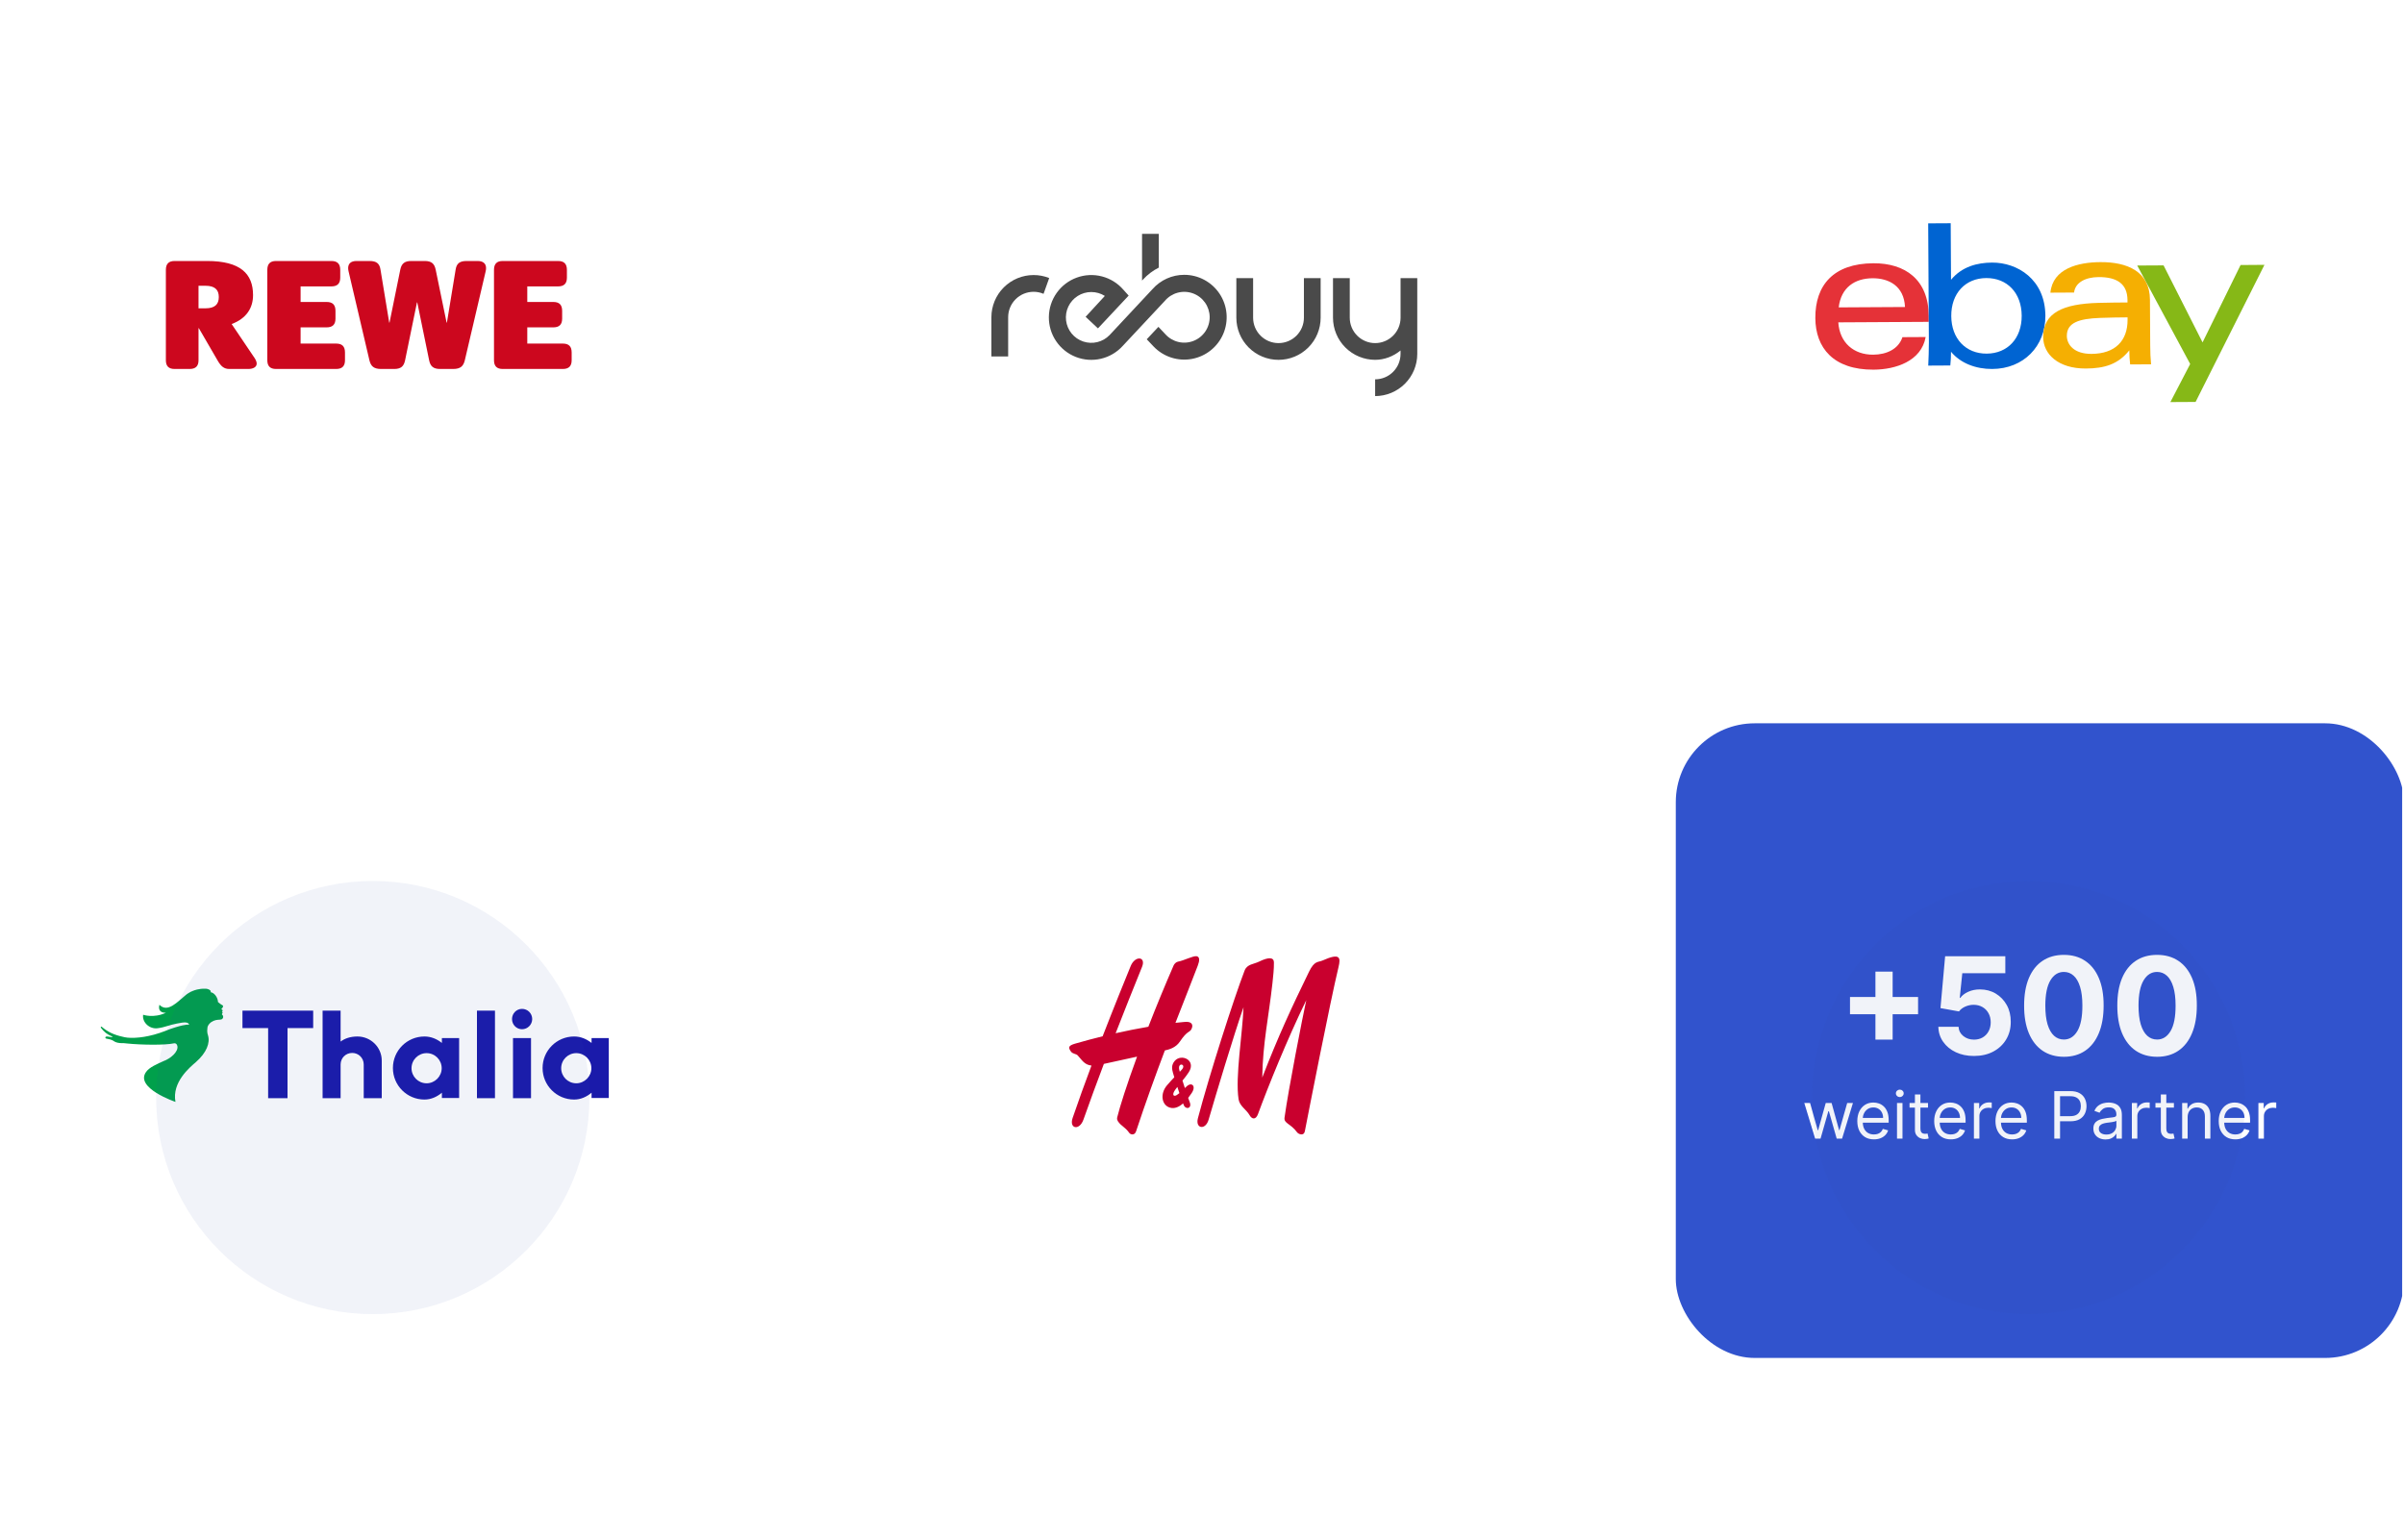 <svg width="515" height="330" viewBox="0 0 515 330" fill="none" xmlns="http://www.w3.org/2000/svg">
<g clip-path="url(#clip0_689_15421)">
<rect x="180" y="157" width="156" height="134" rx="16.905" fill="white"/>
<path d="M269.74 206.062C271.841 205.026 272.885 205.164 272.907 206.21C272.937 207.572 272.735 209.377 272.592 210.688C271.811 217.8 270.506 223.612 270.407 230.915C273.842 222.022 276.724 215.841 280.432 208.227C281.611 205.805 282.361 206.256 283.329 205.825C287.099 204.148 287.24 205.178 286.748 207.226C284.918 214.828 280.244 238.755 279.528 242.439C279.32 243.505 278.163 243.054 277.861 242.637C276.52 240.781 275.008 240.752 275.178 239.518C276.019 233.375 279.047 217.964 279.836 214.332C275.809 222.583 271.636 232.896 269.494 238.743C269.039 239.985 268.212 239.894 267.697 238.985C266.972 237.709 265.566 237.058 265.333 235.55C264.597 230.754 266.174 221.615 266.394 215.832C264.203 222.148 260.524 234.412 258.913 239.952C258.246 242.245 256.035 241.871 256.623 239.637C259.072 230.338 264.346 213.893 266.63 207.979C267.166 206.59 268.572 206.637 269.74 206.062ZM256.385 204.919C257.052 205.08 256.998 205.866 256.59 206.941C255.388 210.111 253.72 214.276 251.813 219.186C253.012 219.049 253.662 219.003 253.662 219.003C255.383 218.79 255.704 219.651 255.219 220.567C254.833 221.297 254.368 220.81 252.757 223.212C251.85 224.565 250.368 224.922 249.545 225.102C247.563 230.351 245.438 236.205 243.374 242.445C243.074 243.354 242.196 243.155 241.932 242.786C240.963 241.432 240.248 241.387 239.496 240.292C239.406 240.115 239.229 239.874 239.336 239.439C239.888 237.18 241.355 232.539 243.587 226.43C240.776 227.039 237.734 227.694 236.478 227.986C234.971 231.97 233.501 235.966 232.108 239.913C231.245 242.362 228.996 241.889 229.785 239.574C231.042 235.887 232.429 232.058 233.821 228.345C232.263 228.179 231.736 227.079 230.866 226.16C230.53 225.805 229.797 225.855 229.438 225.357C228.792 224.463 228.857 224.066 230.348 223.636C232.292 223.074 234.248 222.552 236.213 222.07C238.732 215.569 241.009 209.992 242.222 207.016C243.158 204.723 245.569 204.937 244.653 207.199C242.791 211.796 240.883 216.572 238.999 221.415C241.322 220.891 243.658 220.428 246.005 220.026C247.726 215.609 249.533 211.226 251.425 206.879C251.558 206.576 251.944 206.147 252.346 206.078C253.613 205.861 255.673 204.748 256.385 204.919ZM252.071 234.679C252.27 234.558 252.467 234.41 252.661 234.248C252.511 233.807 252.364 233.365 252.22 232.923C252.073 233.11 251.929 233.3 251.789 233.492C250.946 234.65 251.445 235.062 252.071 234.679ZM253.194 229.189C254.238 228.01 252.173 227.517 252.649 229.32C252.675 229.422 252.709 229.541 252.746 229.673C252.899 229.515 253.048 229.353 253.194 229.189ZM254.28 232.742C255.314 231.847 256.301 232.735 255.279 234.25C255.059 234.575 254.811 234.926 254.539 235.271C254.646 235.579 254.758 235.886 254.875 236.191C255.403 237.546 254.016 237.886 253.568 236.763C253.529 236.665 253.488 236.56 253.446 236.451C252.603 237.198 251.627 237.669 250.585 237.345C248.87 236.811 248.434 234.396 250.035 232.536C250.677 231.79 251.161 231.272 251.565 230.858C251.466 230.538 251.371 230.216 251.28 229.892C251.072 229.139 250.884 228.262 251.638 227.367C253.051 225.69 256.331 227.179 254.672 229.761C254.272 230.383 253.805 230.97 253.318 231.565C253.485 232.098 253.655 232.629 253.828 233.159C253.976 233.017 254.126 232.877 254.28 232.742Z" fill="#C9002E"/>
<rect x="359" y="155" width="156" height="136" rx="16.905" fill="#3153CD"/>
<path d="M401.767 222.787V208.205H405.454V222.787H401.767ZM396.319 217.339V213.652H410.902V217.339H396.319ZM422.878 226.288C421.423 226.288 420.125 226.021 418.986 225.485C417.853 224.95 416.954 224.212 416.288 223.271C415.622 222.33 415.275 221.252 415.247 220.037H419.573C419.621 220.854 419.964 221.517 420.603 222.025C421.241 222.533 422 222.787 422.878 222.787C423.579 222.787 424.197 222.632 424.732 222.324C425.275 222.008 425.697 221.572 425.999 221.016C426.308 220.453 426.462 219.807 426.462 219.08C426.462 218.338 426.304 217.686 425.989 217.123C425.68 216.56 425.251 216.121 424.701 215.805C424.152 215.489 423.524 215.328 422.817 215.321C422.199 215.321 421.598 215.448 421.014 215.702C420.438 215.956 419.988 216.302 419.665 216.742L415.701 216.031L416.699 204.909H429.593V208.555H420.376L419.83 213.838H419.954C420.324 213.316 420.884 212.883 421.632 212.54C422.381 212.197 423.218 212.025 424.145 212.025C425.415 212.025 426.548 212.324 427.544 212.921C428.539 213.518 429.325 214.339 429.902 215.382C430.479 216.419 430.764 217.614 430.757 218.966C430.764 220.387 430.434 221.651 429.768 222.756C429.109 223.855 428.186 224.72 426.998 225.351C425.817 225.976 424.444 226.288 422.878 226.288ZM442.136 226.463C440.365 226.457 438.841 226.021 437.564 225.156C436.294 224.29 435.315 223.038 434.629 221.397C433.949 219.756 433.613 217.782 433.62 215.475C433.62 213.175 433.959 211.215 434.639 209.595C435.326 207.975 436.304 206.742 437.574 205.898C438.851 205.046 440.372 204.621 442.136 204.621C443.901 204.621 445.418 205.046 446.688 205.898C447.965 206.749 448.947 207.985 449.633 209.605C450.32 211.219 450.66 213.175 450.653 215.475C450.653 217.789 450.31 219.766 449.623 221.407C448.943 223.048 447.969 224.301 446.698 225.166C445.428 226.031 443.908 226.463 442.136 226.463ZM442.136 222.766C443.345 222.766 444.309 222.159 445.03 220.944C445.751 219.728 446.108 217.906 446.101 215.475C446.101 213.875 445.936 212.544 445.607 211.479C445.284 210.415 444.824 209.615 444.227 209.08C443.636 208.544 442.94 208.277 442.136 208.277C440.935 208.277 439.974 208.877 439.253 210.079C438.532 211.28 438.168 213.079 438.161 215.475C438.161 217.095 438.322 218.448 438.645 219.533C438.975 220.611 439.438 221.421 440.035 221.963C440.633 222.499 441.333 222.766 442.136 222.766ZM462.102 226.463C460.331 226.457 458.807 226.021 457.53 225.156C456.26 224.29 455.281 223.038 454.595 221.397C453.915 219.756 453.579 217.782 453.585 215.475C453.585 213.175 453.925 211.215 454.605 209.595C455.291 207.975 456.27 206.742 457.54 205.898C458.817 205.046 460.338 204.621 462.102 204.621C463.867 204.621 465.384 205.046 466.654 205.898C467.931 206.749 468.913 207.985 469.599 209.605C470.286 211.219 470.626 213.175 470.619 215.475C470.619 217.789 470.276 219.766 469.589 221.407C468.909 223.048 467.934 224.301 466.664 225.166C465.394 226.031 463.873 226.463 462.102 226.463ZM462.102 222.766C463.31 222.766 464.275 222.159 464.996 220.944C465.717 219.728 466.074 217.906 466.067 215.475C466.067 213.875 465.902 212.544 465.573 211.479C465.25 210.415 464.79 209.615 464.193 209.08C463.602 208.544 462.905 208.277 462.102 208.277C460.901 208.277 459.939 208.877 459.219 210.079C458.498 211.28 458.134 213.079 458.127 215.475C458.127 217.095 458.288 218.448 458.611 219.533C458.941 220.611 459.404 221.421 460.001 221.963C460.599 222.499 461.299 222.766 462.102 222.766ZM388.856 244L386.529 236.364H387.762L389.413 242.21H389.492L391.123 236.364H392.376L393.986 242.19H394.066L395.717 236.364H396.949L394.623 244H393.469L391.799 238.134H391.68L390.009 244H388.856ZM401.443 244.159C400.707 244.159 400.072 243.997 399.538 243.672C399.008 243.344 398.599 242.886 398.31 242.3C398.025 241.71 397.883 241.024 397.883 240.241C397.883 239.459 398.025 238.77 398.31 238.173C398.599 237.573 399 237.106 399.514 236.771C400.031 236.433 400.634 236.264 401.323 236.264C401.721 236.264 402.114 236.33 402.502 236.463C402.889 236.596 403.242 236.811 403.56 237.109C403.879 237.404 404.132 237.795 404.321 238.283C404.51 238.77 404.604 239.37 404.604 240.082V240.58H398.718V239.565H403.411C403.411 239.134 403.325 238.75 403.153 238.412C402.984 238.074 402.742 237.807 402.427 237.612C402.115 237.416 401.747 237.318 401.323 237.318C400.856 237.318 400.452 237.434 400.11 237.666C399.772 237.895 399.512 238.193 399.33 238.561C399.147 238.929 399.056 239.323 399.056 239.744V240.42C399.056 240.997 399.156 241.486 399.354 241.887C399.557 242.285 399.837 242.588 400.195 242.797C400.553 243.002 400.969 243.105 401.443 243.105C401.751 243.105 402.029 243.062 402.278 242.976C402.53 242.886 402.747 242.754 402.929 242.578C403.111 242.399 403.252 242.177 403.352 241.912L404.485 242.23C404.366 242.615 404.165 242.953 403.884 243.244C403.602 243.533 403.254 243.758 402.84 243.92C402.425 244.08 401.96 244.159 401.443 244.159ZM406.389 244V236.364H407.563V244H406.389ZM406.986 235.091C406.757 235.091 406.56 235.013 406.394 234.857C406.232 234.701 406.151 234.514 406.151 234.295C406.151 234.077 406.232 233.889 406.394 233.734C406.56 233.578 406.757 233.5 406.986 233.5C407.215 233.5 407.41 233.578 407.573 233.734C407.738 233.889 407.821 234.077 407.821 234.295C407.821 234.514 407.738 234.701 407.573 234.857C407.41 235.013 407.215 235.091 406.986 235.091ZM413.033 236.364V237.358H409.075V236.364H413.033ZM410.229 234.534H411.402V241.812C411.402 242.144 411.45 242.393 411.546 242.558C411.646 242.721 411.771 242.83 411.924 242.886C412.08 242.939 412.244 242.966 412.416 242.966C412.545 242.966 412.651 242.959 412.734 242.946C412.817 242.929 412.883 242.916 412.933 242.906L413.172 243.96C413.092 243.99 412.981 244.02 412.839 244.05C412.696 244.083 412.516 244.099 412.297 244.099C411.965 244.099 411.641 244.028 411.322 243.886C411.007 243.743 410.746 243.526 410.537 243.234C410.331 242.943 410.229 242.575 410.229 242.131V234.534ZM417.917 244.159C417.181 244.159 416.547 243.997 416.013 243.672C415.483 243.344 415.073 242.886 414.785 242.3C414.5 241.71 414.358 241.024 414.358 240.241C414.358 239.459 414.5 238.77 414.785 238.173C415.073 237.573 415.474 237.106 415.988 236.771C416.505 236.433 417.108 236.264 417.798 236.264C418.196 236.264 418.588 236.33 418.976 236.463C419.364 236.596 419.717 236.811 420.035 237.109C420.353 237.404 420.607 237.795 420.796 238.283C420.985 238.77 421.079 239.37 421.079 240.082V240.58H415.193V239.565H419.886C419.886 239.134 419.8 238.75 419.627 238.412C419.458 238.074 419.216 237.807 418.902 237.612C418.59 237.416 418.222 237.318 417.798 237.318C417.331 237.318 416.926 237.434 416.585 237.666C416.247 237.895 415.987 238.193 415.804 238.561C415.622 238.929 415.531 239.323 415.531 239.744V240.42C415.531 240.997 415.63 241.486 415.829 241.887C416.031 242.285 416.311 242.588 416.669 242.797C417.027 243.002 417.443 243.105 417.917 243.105C418.225 243.105 418.504 243.062 418.752 242.976C419.004 242.886 419.221 242.754 419.404 242.578C419.586 242.399 419.727 242.177 419.826 241.912L420.96 242.23C420.84 242.615 420.64 242.953 420.358 243.244C420.076 243.533 419.728 243.758 419.314 243.92C418.9 244.08 418.434 244.159 417.917 244.159ZM422.864 244V236.364H423.997V237.517H424.077C424.216 237.139 424.468 236.833 424.833 236.597C425.197 236.362 425.608 236.244 426.066 236.244C426.152 236.244 426.259 236.246 426.389 236.249C426.518 236.253 426.616 236.258 426.682 236.264V237.457C426.642 237.447 426.551 237.433 426.409 237.413C426.269 237.389 426.122 237.378 425.966 237.378C425.595 237.378 425.264 237.456 424.972 237.612C424.684 237.764 424.455 237.976 424.286 238.248C424.12 238.516 424.037 238.823 424.037 239.168V244H422.864ZM431.042 244.159C430.306 244.159 429.672 243.997 429.138 243.672C428.608 243.344 428.198 242.886 427.91 242.3C427.625 241.71 427.483 241.024 427.483 240.241C427.483 239.459 427.625 238.77 427.91 238.173C428.198 237.573 428.599 237.106 429.113 236.771C429.63 236.433 430.233 236.264 430.923 236.264C431.321 236.264 431.713 236.33 432.101 236.463C432.489 236.596 432.842 236.811 433.16 237.109C433.478 237.404 433.732 237.795 433.921 238.283C434.11 238.77 434.204 239.37 434.204 240.082V240.58H428.318V239.565H433.011C433.011 239.134 432.925 238.75 432.752 238.412C432.583 238.074 432.341 237.807 432.027 237.612C431.715 237.416 431.347 237.318 430.923 237.318C430.456 237.318 430.051 237.434 429.71 237.666C429.372 237.895 429.112 238.193 428.929 238.561C428.747 238.929 428.656 239.323 428.656 239.744V240.42C428.656 240.997 428.755 241.486 428.954 241.887C429.156 242.285 429.436 242.588 429.794 242.797C430.152 243.002 430.568 243.105 431.042 243.105C431.35 243.105 431.629 243.062 431.877 242.976C432.129 242.886 432.346 242.754 432.529 242.578C432.711 242.399 432.852 242.177 432.951 241.912L434.085 242.23C433.965 242.615 433.765 242.953 433.483 243.244C433.201 243.533 432.853 243.758 432.439 243.92C432.025 244.08 431.559 244.159 431.042 244.159ZM440.085 244V233.818H443.526C444.325 233.818 444.978 233.962 445.485 234.251C445.995 234.536 446.373 234.922 446.618 235.409C446.863 235.896 446.986 236.44 446.986 237.04C446.986 237.64 446.863 238.185 446.618 238.675C446.376 239.166 446.002 239.557 445.495 239.849C444.987 240.137 444.338 240.281 443.546 240.281H441.08V239.188H443.506C444.053 239.188 444.492 239.093 444.823 238.904C445.155 238.715 445.395 238.46 445.544 238.138C445.697 237.814 445.773 237.447 445.773 237.04C445.773 236.632 445.697 236.268 445.544 235.946C445.395 235.625 445.153 235.373 444.818 235.19C444.484 235.005 444.04 234.912 443.486 234.912H441.318V244H440.085ZM451.06 244.179C450.576 244.179 450.137 244.088 449.743 243.906C449.348 243.72 449.035 243.453 448.803 243.105C448.571 242.754 448.455 242.33 448.455 241.832C448.455 241.395 448.541 241.04 448.714 240.768C448.886 240.493 449.116 240.278 449.405 240.122C449.693 239.966 450.011 239.85 450.359 239.774C450.711 239.695 451.064 239.632 451.418 239.585C451.882 239.526 452.258 239.481 452.547 239.451C452.838 239.418 453.051 239.363 453.183 239.287C453.319 239.211 453.387 239.078 453.387 238.889V238.849C453.387 238.359 453.253 237.978 452.984 237.706C452.719 237.434 452.316 237.298 451.776 237.298C451.216 237.298 450.777 237.421 450.459 237.666C450.141 237.911 449.917 238.173 449.788 238.452L448.674 238.054C448.873 237.59 449.138 237.229 449.469 236.97C449.804 236.708 450.169 236.526 450.563 236.423C450.961 236.317 451.352 236.264 451.736 236.264C451.982 236.264 452.263 236.294 452.582 236.354C452.903 236.41 453.213 236.528 453.511 236.707C453.813 236.886 454.063 237.156 454.262 237.517C454.461 237.878 454.56 238.362 454.56 238.969V244H453.387V242.966H453.327C453.248 243.132 453.115 243.309 452.93 243.498C452.744 243.687 452.497 243.848 452.189 243.98C451.881 244.113 451.504 244.179 451.06 244.179ZM451.239 243.125C451.703 243.125 452.094 243.034 452.413 242.852C452.734 242.669 452.976 242.434 453.138 242.146C453.304 241.857 453.387 241.554 453.387 241.236V240.162C453.337 240.222 453.228 240.276 453.059 240.326C452.893 240.372 452.701 240.414 452.482 240.45C452.267 240.483 452.056 240.513 451.851 240.54C451.649 240.563 451.485 240.583 451.359 240.599C451.054 240.639 450.769 240.704 450.503 240.793C450.242 240.879 450.03 241.01 449.867 241.186C449.708 241.358 449.628 241.594 449.628 241.892C449.628 242.3 449.779 242.608 450.081 242.817C450.386 243.022 450.772 243.125 451.239 243.125ZM456.702 244V236.364H457.835V237.517H457.915C458.054 237.139 458.306 236.833 458.671 236.597C459.035 236.362 459.446 236.244 459.903 236.244C459.99 236.244 460.097 236.246 460.227 236.249C460.356 236.253 460.454 236.258 460.52 236.264V237.457C460.48 237.447 460.389 237.433 460.247 237.413C460.107 237.389 459.96 237.378 459.804 237.378C459.433 237.378 459.101 237.456 458.81 237.612C458.521 237.764 458.293 237.976 458.124 238.248C457.958 238.516 457.875 238.823 457.875 239.168V244H456.702ZM465.71 236.364V237.358H461.753V236.364H465.71ZM462.906 234.534H464.08V241.812C464.08 242.144 464.128 242.393 464.224 242.558C464.323 242.721 464.449 242.83 464.602 242.886C464.757 242.939 464.921 242.966 465.094 242.966C465.223 242.966 465.329 242.959 465.412 242.946C465.495 242.929 465.561 242.916 465.611 242.906L465.85 243.96C465.77 243.99 465.659 244.02 465.516 244.05C465.374 244.083 465.193 244.099 464.975 244.099C464.643 244.099 464.318 244.028 464 243.886C463.685 243.743 463.423 243.526 463.215 243.234C463.009 242.943 462.906 242.575 462.906 242.131V234.534ZM468.649 239.406V244H467.475V236.364H468.609V237.557H468.708C468.887 237.169 469.159 236.857 469.524 236.622C469.888 236.384 470.359 236.264 470.935 236.264C471.453 236.264 471.905 236.37 472.293 236.582C472.68 236.791 472.982 237.109 473.198 237.537C473.413 237.961 473.521 238.498 473.521 239.148V244H472.347V239.227C472.347 238.627 472.192 238.16 471.88 237.825C471.569 237.487 471.141 237.318 470.597 237.318C470.223 237.318 469.888 237.399 469.593 237.562C469.301 237.724 469.071 237.961 468.902 238.273C468.733 238.584 468.649 238.962 468.649 239.406ZM478.866 244.159C478.131 244.159 477.496 243.997 476.962 243.672C476.432 243.344 476.023 242.886 475.734 242.3C475.449 241.71 475.307 241.024 475.307 240.241C475.307 239.459 475.449 238.77 475.734 238.173C476.023 237.573 476.424 237.106 476.937 236.771C477.454 236.433 478.058 236.264 478.747 236.264C479.145 236.264 479.538 236.33 479.925 236.463C480.313 236.596 480.666 236.811 480.984 237.109C481.302 237.404 481.556 237.795 481.745 238.283C481.934 238.77 482.028 239.37 482.028 240.082V240.58H476.142V239.565H480.835C480.835 239.134 480.749 238.75 480.577 238.412C480.408 238.074 480.166 237.807 479.851 237.612C479.539 237.416 479.171 237.318 478.747 237.318C478.28 237.318 477.875 237.434 477.534 237.666C477.196 237.895 476.936 238.193 476.753 238.561C476.571 238.929 476.48 239.323 476.48 239.744V240.42C476.48 240.997 476.579 241.486 476.778 241.887C476.98 242.285 477.261 242.588 477.619 242.797C477.976 243.002 478.392 243.105 478.866 243.105C479.175 243.105 479.453 243.062 479.702 242.976C479.954 242.886 480.171 242.754 480.353 242.578C480.535 242.399 480.676 242.177 480.775 241.912L481.909 242.23C481.79 242.615 481.589 242.953 481.307 243.244C481.026 243.533 480.678 243.758 480.263 243.92C479.849 244.08 479.383 244.159 478.866 244.159ZM483.813 244V236.364H484.947V237.517H485.026C485.165 237.139 485.417 236.833 485.782 236.597C486.146 236.362 486.557 236.244 487.015 236.244C487.101 236.244 487.209 236.246 487.338 236.249C487.467 236.253 487.565 236.258 487.631 236.264V237.457C487.592 237.447 487.5 237.433 487.358 237.413C487.219 237.389 487.071 237.378 486.915 237.378C486.544 237.378 486.213 237.456 485.921 237.612C485.633 237.764 485.404 237.976 485.235 238.248C485.069 238.516 484.986 238.823 484.986 239.168V244H483.813Z" fill="white"/>
<rect x="1" y="157" width="156" height="134" rx="16.905" fill="white"/>
<path fill-rule="evenodd" clip-rule="evenodd" d="M123.454 232.143C121.649 232.143 120.222 230.674 120.222 228.912C120.222 227.107 121.691 225.68 123.454 225.68C125.258 225.68 126.685 227.149 126.685 228.912C126.685 230.674 125.216 232.143 123.454 232.143ZM126.727 222.449V223.498C125.678 222.659 124.419 222.113 122.992 222.113C119.257 222.113 116.235 225.135 116.235 228.87C116.235 232.605 119.257 235.626 122.992 235.626C124.419 235.626 125.678 235.039 126.727 234.158V235.291H130.42V222.449H126.727ZM113.759 235.333H109.898V222.449H113.759V235.333ZM111.829 216.196C113.046 216.196 114.011 217.161 114.011 218.378C114.011 219.553 113.046 220.56 111.829 220.56C110.654 220.56 109.689 219.595 109.689 218.378C109.689 217.161 110.654 216.196 111.829 216.196ZM106.037 235.333H102.176V216.573H106.037V235.333ZM91.391 232.143C89.586 232.143 88.159 230.674 88.159 228.912C88.159 227.107 89.628 225.68 91.391 225.68C93.196 225.68 94.623 227.149 94.623 228.912C94.623 230.674 93.154 232.143 91.391 232.143ZM94.664 222.449V223.498C93.615 222.659 92.356 222.113 90.929 222.113C87.194 222.113 84.173 225.135 84.173 228.87C84.173 232.605 87.194 235.626 90.929 235.626C92.356 235.626 93.615 235.039 94.664 234.158V235.291H98.358V222.449H94.664ZM76.577 222.113C75.066 222.113 73.849 222.533 72.968 223.204V216.573H69.107V235.333H72.968V228.114C72.968 226.729 74.059 225.638 75.444 225.638C76.829 225.638 77.92 226.729 77.92 228.114V235.333H81.781V227.275C81.781 224.421 79.43 222.113 76.577 222.113ZM61.594 220.309V235.333H57.44V220.309H51.942V216.573H67.092V220.309H61.594Z" fill="#1A1AAA"/>
<path d="M27.349 222.365C29.238 222.533 32.133 222.197 35.365 220.938C35.994 220.686 36.708 220.392 37.589 220.141C40.065 219.385 40.527 219.595 40.527 219.595C40.317 218.965 39.52 219.007 37.883 219.343C36.246 219.637 35.407 220.141 33.728 220.35C32.05 220.56 30.413 219.091 30.665 217.455C30.665 217.455 32.889 218.252 35.533 217.035C34.609 217.035 33.812 216.657 34.148 215.314C35.91 217.119 38.009 214.685 39.813 213.216C40.023 213.048 40.233 212.88 40.485 212.754C40.737 212.586 40.988 212.461 41.24 212.377C41.282 212.335 41.366 212.335 41.45 212.293C41.534 212.251 42.583 211.831 43.968 211.873C44.346 211.873 44.681 211.957 45.017 212.209C45.185 212.377 45.143 212.503 45.143 212.628C46.024 212.754 46.696 213.929 46.696 214.727C47.032 215.021 47.367 215.272 47.745 215.482C47.787 215.524 47.787 215.524 47.787 215.608C47.787 215.818 47.619 216.07 47.451 216.196C47.409 216.196 47.409 216.238 47.451 216.28L47.493 216.322C47.829 216.447 47.703 216.699 47.535 216.783C47.703 216.867 47.745 217.035 47.619 217.161C47.577 217.203 47.535 217.287 47.535 217.329C47.535 217.455 47.745 217.497 47.787 217.748C47.829 217.958 47.829 218.126 47.619 218.336C47.493 218.462 47.283 218.504 47.074 218.504C46.528 218.546 45.983 218.546 45.227 219.049C44.849 219.343 44.639 219.637 44.514 219.931C44.472 220.057 44.43 220.183 44.43 220.35C44.304 221.19 44.514 221.735 44.556 221.819V221.861C45.059 223.456 44.262 225.596 41.954 227.611C40.695 228.702 36.792 231.891 37.589 236.13C37.589 236.13 28.818 233.15 31.294 229.709C32.008 228.702 33.518 228.072 35.281 227.275L35.407 227.233C37.253 226.394 38.512 224.799 37.841 223.792C37.673 223.582 37.463 223.54 37.253 223.582C35.365 224.001 30.245 223.918 27.349 223.624C27.055 223.582 26.762 223.582 26.51 223.54H26.132C25.587 223.54 24.999 223.456 24.537 223.204C24.202 222.952 23.824 222.784 23.236 222.659C22.943 222.617 22.565 222.575 22.565 222.365C22.607 221.861 23.488 222.281 24.076 222.239C24.118 222.239 24.118 222.155 24.034 222.113C22.901 221.651 22.271 221.106 21.6 220.224C21.516 220.057 21.726 219.973 21.768 220.015C23.069 221.148 24.495 221.777 26.216 222.155C26.426 222.239 27.013 222.323 27.349 222.365Z" fill="#00A04B"/>
<g filter="url(#filter0_f_689_15421)">
<circle cx="79.858" cy="235.198" r="46.409" fill="#324A9E" fill-opacity="0.07"/>
</g>
<g filter="url(#filter1_f_689_15421)">
<circle cx="434.567" cy="235.198" r="46.409" fill="#324A9E" fill-opacity="0.07"/>
</g>
<rect x="1" width="156" height="135" rx="16.905" fill="white"/>
<path d="M119.544 55.93C120.836 55.93 121.446 56.542 121.446 57.834V59.503C121.446 60.761 120.836 61.374 119.544 61.374H112.958V64.709H118.526C119.816 64.709 120.428 65.322 120.428 66.615V68.281C120.428 69.541 119.816 70.152 118.526 70.152H112.958V73.625H120.564C121.854 73.625 122.465 74.237 122.465 75.53V77.197C122.465 78.457 121.854 79.068 120.564 79.068H107.694C106.437 79.068 105.826 78.457 105.826 77.197V57.834C105.826 56.542 106.437 55.93 107.694 55.93H119.545H119.544ZM79.169 55.93C80.664 55.93 81.308 56.473 81.512 57.767L83.38 69.133H83.447L85.756 57.767C86.029 56.473 86.673 55.93 88.099 55.93H90.986C92.413 55.93 93.058 56.473 93.33 57.767L95.673 69.133H95.74L97.609 57.767C97.811 56.473 98.458 55.93 99.951 55.93H102.328C103.449 55.93 104.128 56.44 104.128 57.46C104.128 57.665 104.094 57.937 104.026 58.21L99.579 77.197C99.273 78.457 98.662 79.068 97.065 79.068H94.281C92.855 79.068 92.21 78.525 91.938 77.232L89.392 64.81H89.324L86.776 77.232C86.505 78.525 85.859 79.069 84.433 79.069H81.65C80.053 79.069 79.441 78.457 79.136 77.197L74.688 58.21C74.625 57.965 74.59 57.713 74.585 57.46C74.585 56.44 75.23 55.93 76.386 55.93H79.169ZM70.986 55.93C72.275 55.93 72.887 56.542 72.887 57.834V59.503C72.887 60.761 72.275 61.374 70.985 61.374H64.397V64.709H69.967C71.257 64.709 71.868 65.322 71.868 66.615V68.281C71.868 69.541 71.257 70.152 69.967 70.152H64.397V73.625H72.003C73.293 73.625 73.905 74.237 73.905 75.53V77.197C73.905 78.457 73.293 79.068 72.003 79.068H59.134C57.877 79.068 57.266 78.457 57.266 77.197V57.834C57.266 56.542 57.878 55.93 59.134 55.93H70.986ZM44.363 55.93C51.494 55.93 54.21 58.652 54.21 63.245C54.21 65.968 52.818 68.248 49.626 69.438L54.584 76.789C54.855 77.232 54.991 77.606 54.991 77.912C54.991 78.694 54.176 79.069 53.191 79.069H49.151C47.996 79.069 47.35 78.525 46.604 77.232L42.597 70.324H42.529V77.197C42.529 78.457 41.917 79.068 40.627 79.068H37.401C36.144 79.068 35.533 78.457 35.533 77.197V57.834C35.533 56.542 36.145 55.93 37.401 55.93H44.363ZM44.023 61.238H42.528V66.07H44.022C46.025 66.07 46.874 65.219 46.874 63.654C46.874 62.088 46.026 61.238 44.023 61.238Z" fill="#CC071E"/>
<rect x="359" width="156" height="134" rx="16.905" fill="white"/>
<path d="M408.102 65.789C407.89 61.264 404.622 59.607 401.141 59.627C397.391 59.648 394.403 61.566 393.899 65.869L408.102 65.789ZM393.811 69.078C394.098 73.457 397.13 76.029 401.284 76.007C404.161 75.99 406.714 74.805 407.555 72.25L412.529 72.222C411.593 77.402 406.1 79.189 401.373 79.215C392.768 79.263 388.928 74.547 388.893 68.155C388.853 61.114 392.771 56.465 401.326 56.416C408.13 56.379 413.138 59.913 413.182 67.687L413.19 68.969L393.811 69.078Z" fill="#E53238"/>
<path d="M425.601 75.781C430.087 75.756 433.127 72.51 433.1 67.642C433.072 62.775 429.987 59.562 425.511 59.587C421.036 59.612 417.985 62.858 418.012 67.726C418.039 72.593 421.146 75.805 425.601 75.781ZM413.068 47.863L417.891 47.836L417.959 59.957C420.307 57.127 423.558 56.289 426.765 56.27C432.142 56.241 438.131 59.834 438.175 67.67C438.211 74.207 433.49 79.032 426.802 79.069C423.282 79.089 420 77.85 417.955 75.377C417.96 76.36 417.91 77.342 417.805 78.32L413.078 78.346C413.149 76.836 413.223 74.905 413.215 73.361L413.068 47.863Z" fill="#0064D2"/>
<path d="M449.843 68.127C445.467 68.297 442.757 69.096 442.773 71.978C442.783 73.843 444.303 75.857 448.056 75.835C453.116 75.808 455.806 73.031 455.78 68.51V68.007C454.004 68.023 451.806 68.05 449.843 68.127ZM460.634 74.047C460.642 75.449 460.69 76.837 460.817 78.069L456.331 78.094C456.214 77.093 456.155 76.085 456.154 75.077C453.747 78.074 450.863 78.949 446.861 78.972C440.921 79.005 437.724 75.884 437.704 72.254C437.675 66.998 441.989 65.118 449.497 64.905C451.548 64.849 453.858 64.827 455.763 64.814V64.312C455.743 60.792 453.476 59.355 449.569 59.377C446.667 59.394 444.547 60.608 444.322 62.689L439.248 62.717C439.757 57.539 445.187 56.196 449.97 56.171C455.698 56.14 460.542 58.149 460.575 64.209L460.634 74.047Z" fill="#F5AF02"/>
<path d="M461.402 63.496L457.853 56.901L463.495 56.87L471.846 73.37L479.991 56.793L485.106 56.755L470.353 86.133L464.951 86.163L469.195 78.002L461.398 63.497" fill="#86B817"/>
<rect x="180" width="156" height="135" rx="16.905" fill="white"/>
<g clip-path="url(#clip1_689_15421)">
<path d="M223.557 62.968L224.765 59.583C223.702 59.156 222.567 58.937 221.422 58.94C219.027 58.942 216.731 59.893 215.037 61.586C213.343 63.278 212.388 65.572 212.383 67.967V76.381H215.974V67.967C215.976 66.525 216.55 65.142 217.571 64.123C218.591 63.104 219.974 62.532 221.416 62.531C222.152 62.527 222.881 62.676 223.557 62.968ZM282.918 59.607V68.082C282.918 70.477 281.967 72.774 280.273 74.467C278.58 76.161 276.283 77.112 273.888 77.112C271.493 77.112 269.196 76.161 267.503 74.467C265.809 72.774 264.858 70.477 264.858 68.082V59.607H268.449V68.082C268.449 69.525 269.023 70.909 270.043 71.93C271.064 72.95 272.448 73.524 273.891 73.524C275.334 73.524 276.718 72.95 277.739 71.93C278.759 70.909 279.333 69.525 279.333 68.082V59.607H282.918ZM300.038 59.607V68.082C300.038 69.525 299.464 70.909 298.444 71.93C297.423 72.95 296.039 73.524 294.596 73.524C293.153 73.524 291.769 72.95 290.748 71.93C289.728 70.909 289.154 69.525 289.154 68.082V59.607H285.563V68.082C285.566 70.475 286.518 72.769 288.21 74.462C289.903 76.154 292.197 77.106 294.59 77.109C296.555 77.109 298.509 76.369 300.031 75.101V75.853C300.028 77.295 299.454 78.677 298.434 79.695C297.414 80.714 296.032 81.287 294.59 81.289V84.88C296.983 84.877 299.277 83.925 300.969 82.233C302.661 80.54 303.614 78.246 303.617 75.853V59.607H300.038ZM244.869 59.898C245.831 58.849 246.976 57.984 248.248 57.344V50.119H244.657V60.123L244.869 59.898Z" fill="#4A4A4A"/>
<path d="M253.696 58.892C252.412 58.89 251.141 59.162 249.97 59.689C248.799 60.216 247.753 60.987 246.902 61.949L237.699 71.807C236.984 72.547 236.074 73.069 235.074 73.312C234.075 73.556 233.027 73.511 232.052 73.183C231.076 72.856 230.214 72.258 229.564 71.461C228.915 70.663 228.505 69.698 228.381 68.676C228.258 67.655 228.426 66.619 228.868 65.69C229.309 64.76 230.004 63.975 230.873 63.425C231.742 62.874 232.75 62.581 233.778 62.58C234.807 62.579 235.815 62.869 236.686 63.417L232.567 67.888L235.212 70.369L241.788 63.344L240.659 62.089C239.454 60.692 237.851 59.696 236.065 59.232C234.28 58.768 232.395 58.859 230.662 59.492C228.929 60.125 227.43 61.271 226.364 62.777C225.298 64.283 224.715 66.077 224.694 67.922C224.673 69.767 225.213 71.575 226.244 73.105C227.275 74.635 228.747 75.816 230.465 76.489C232.183 77.162 234.065 77.296 235.861 76.874C237.657 76.452 239.282 75.493 240.52 74.125C240.52 74.125 249.541 64.467 249.547 64.467C250.263 63.621 251.22 63.014 252.29 62.726C253.36 62.439 254.492 62.485 255.535 62.858C256.579 63.231 257.483 63.914 258.128 64.815C258.773 65.716 259.128 66.792 259.145 67.9C259.162 69.008 258.84 70.095 258.223 71.015C257.606 71.936 256.722 72.645 255.691 73.05C254.659 73.455 253.529 73.536 252.451 73.281C251.372 73.026 250.397 72.449 249.656 71.625L248.164 70.042L245.664 72.705L247.163 74.288C248.205 75.368 249.499 76.173 250.929 76.63C252.358 77.088 253.879 77.185 255.355 76.911C256.831 76.638 258.216 76.002 259.386 75.063C260.557 74.123 261.476 72.908 262.063 71.527C262.649 70.145 262.884 68.639 262.746 67.145C262.609 65.65 262.103 64.213 261.274 62.961C260.446 61.71 259.32 60.683 257.997 59.973C256.675 59.263 255.197 58.891 253.696 58.892Z" fill="#4A4A4A"/>
</g>
</g>
<defs>
<filter id="filter0_f_689_15421" x="-12.96" y="142.38" width="185.637" height="185.637" filterUnits="userSpaceOnUse" color-interpolation-filters="sRGB">
<feFlood flood-opacity="0" result="BackgroundImageFix"/>
<feBlend mode="normal" in="SourceGraphic" in2="BackgroundImageFix" result="shape"/>
<feGaussianBlur stdDeviation="23.205" result="effect1_foregroundBlur_689_15421"/>
</filter>
<filter id="filter1_f_689_15421" x="341.749" y="142.38" width="185.637" height="185.637" filterUnits="userSpaceOnUse" color-interpolation-filters="sRGB">
<feFlood flood-opacity="0" result="BackgroundImageFix"/>
<feBlend mode="normal" in="SourceGraphic" in2="BackgroundImageFix" result="shape"/>
<feGaussianBlur stdDeviation="23.205" result="effect1_foregroundBlur_689_15421"/>
</filter>
<clipPath id="clip0_689_15421">
<rect width="514" height="330" fill="white" transform="translate(0.605)"/>
</clipPath>
<clipPath id="clip1_689_15421">
<rect width="91.234" height="34.761" fill="white" transform="translate(212.383 50.119)"/>
</clipPath>
</defs>
</svg>
